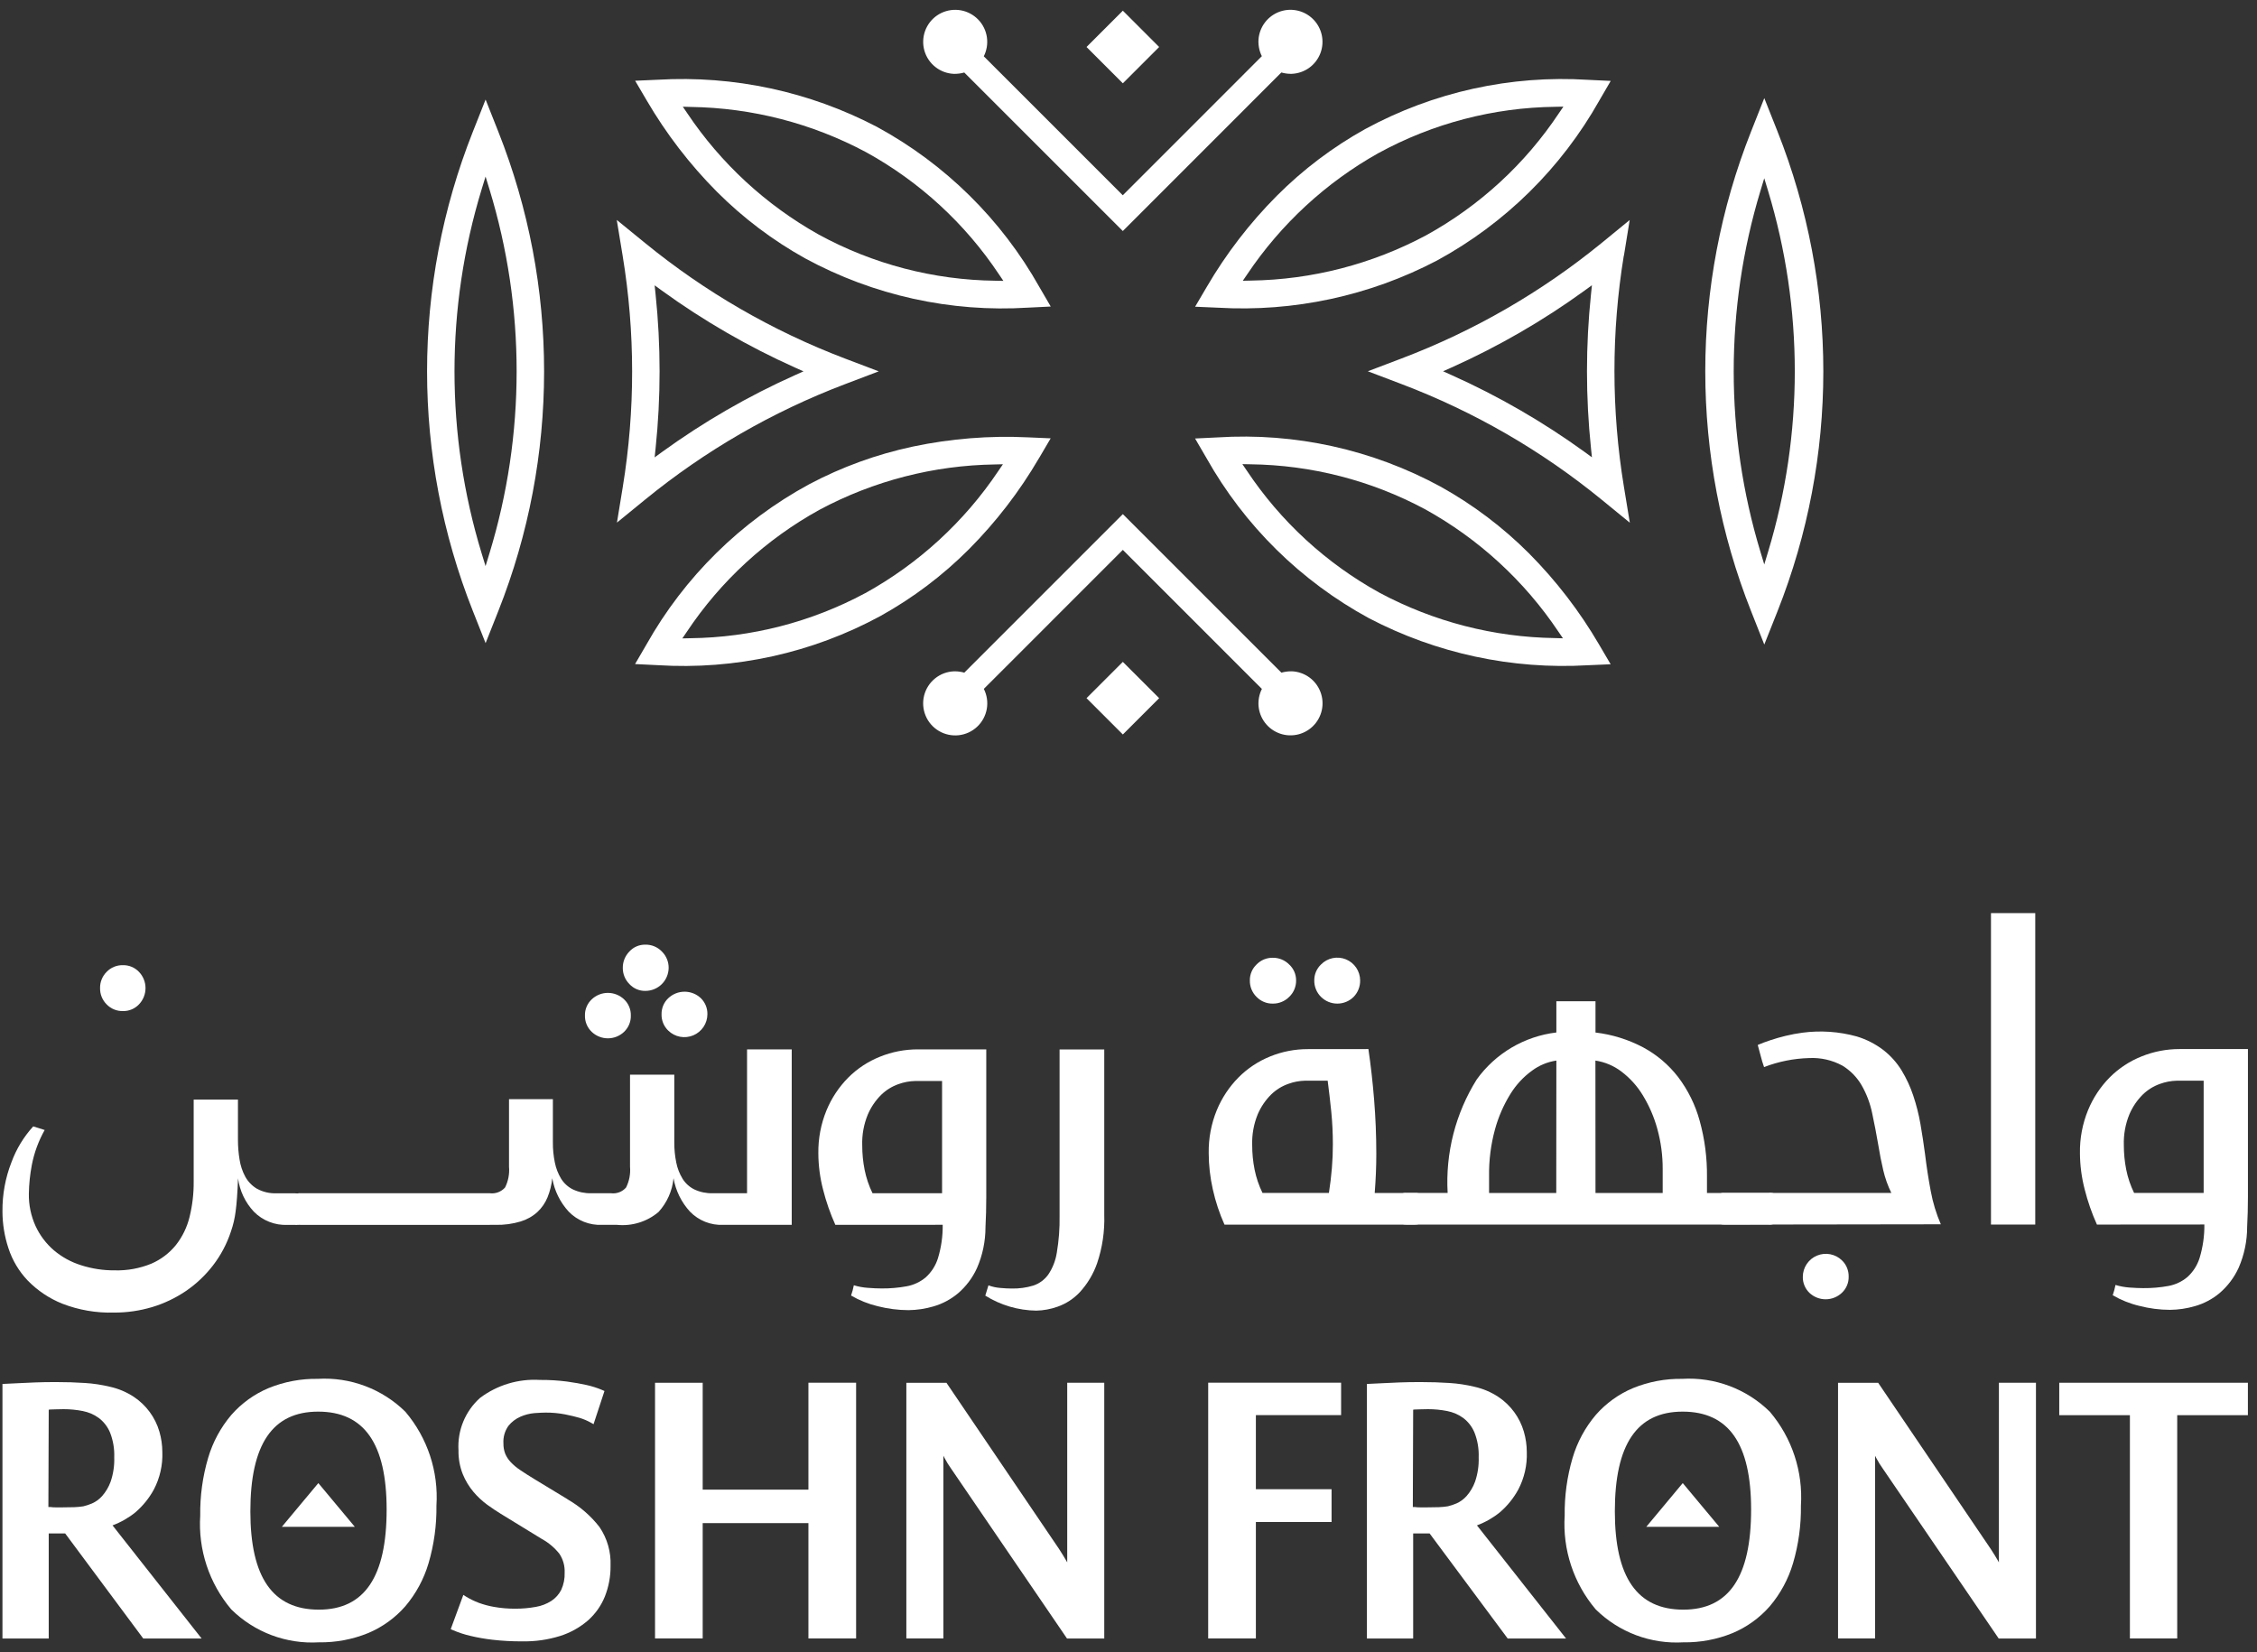 <svg width="112" height="82" viewBox="0 0 112 82" fill="none" xmlns="http://www.w3.org/2000/svg">
<rect x="0" y="0" width="112" height="82" fill="#333333" stroke="none"/>
<path d="M6.723 75.049C7.092 74.732 7.401 74.35 7.634 73.922C7.934 73.35 8.08 72.708 8.056 72.062C8.055 71.719 8.006 71.378 7.91 71.048C7.705 70.342 7.256 69.732 6.644 69.324C6.283 69.085 5.881 68.915 5.458 68.821C5.049 68.722 4.632 68.659 4.211 68.633C3.77 68.603 3.284 68.588 2.767 68.588C2.391 68.588 2.046 68.594 1.74 68.606C1.434 68.617 1.169 68.629 0.947 68.642C0.688 68.653 0.453 68.665 0.241 68.676L0.122 68.683V81.315H2.418V76.099H3.233L7.109 81.315H10.005L5.584 75.7C5.997 75.546 6.382 75.327 6.724 75.049M2.418 69.959L2.486 69.95C2.558 69.95 2.648 69.947 2.754 69.941C2.861 69.935 2.994 69.933 3.152 69.933C3.475 69.932 3.797 69.964 4.114 70.027C4.401 70.084 4.673 70.202 4.91 70.375C5.152 70.562 5.342 70.808 5.46 71.091C5.614 71.483 5.685 71.903 5.669 72.325C5.683 72.734 5.622 73.143 5.49 73.531C5.395 73.794 5.252 74.036 5.067 74.246C4.928 74.403 4.756 74.528 4.565 74.612C4.426 74.671 4.282 74.719 4.135 74.754C3.987 74.777 3.838 74.791 3.688 74.797C3.536 74.803 3.345 74.806 3.111 74.806H2.759C2.669 74.807 2.579 74.801 2.491 74.788H2.401L2.418 69.959Z" fill="white"/>
<path d="M15.77 68.428C14.932 68.415 14.101 68.571 13.325 68.888C12.618 69.185 11.988 69.639 11.482 70.216C10.953 70.838 10.56 71.565 10.329 72.349C10.055 73.278 9.923 74.243 9.936 75.211C9.827 76.905 10.379 78.575 11.477 79.87C12.047 80.432 12.728 80.867 13.477 81.149C14.226 81.43 15.025 81.551 15.824 81.504C16.662 81.517 17.493 81.361 18.269 81.045C18.976 80.748 19.607 80.293 20.112 79.716C20.64 79.093 21.033 78.367 21.265 77.583C21.538 76.654 21.671 75.689 21.658 74.721C21.767 73.027 21.215 71.357 20.117 70.062C19.547 69.501 18.866 69.065 18.117 68.784C17.368 68.502 16.569 68.381 15.77 68.428ZM19.186 74.915C19.186 78.257 18.086 79.882 15.823 79.882C13.536 79.882 12.424 78.286 12.424 75.004C12.424 71.674 13.524 70.055 15.787 70.055C18.074 70.055 19.186 71.644 19.186 74.915Z" fill="white"/>
<path d="M28.167 74.404L26.51 73.399C26.242 73.237 26.008 73.086 25.811 72.952C25.639 72.839 25.481 72.706 25.34 72.557C25.227 72.437 25.136 72.297 25.071 72.145C25.009 71.983 24.979 71.811 24.982 71.637C24.961 71.327 25.048 71.019 25.227 70.765C25.385 70.567 25.59 70.41 25.823 70.308C26.044 70.21 26.281 70.15 26.522 70.129C26.764 70.112 26.951 70.103 27.077 70.103C27.402 70.101 27.727 70.131 28.047 70.193C28.33 70.251 28.573 70.309 28.763 70.365C28.956 70.424 29.143 70.503 29.32 70.602L29.454 70.678L29.996 69.032L29.892 68.985C29.635 68.876 29.367 68.791 29.094 68.731C28.833 68.672 28.51 68.615 28.132 68.562C27.687 68.505 27.239 68.478 26.79 68.482C25.725 68.417 24.672 68.734 23.819 69.376C23.457 69.701 23.173 70.103 22.988 70.553C22.803 71.003 22.723 71.489 22.752 71.975C22.744 72.38 22.816 72.782 22.965 73.16C23.095 73.478 23.275 73.775 23.496 74.039C23.698 74.277 23.927 74.491 24.179 74.676C24.415 74.847 24.643 74.999 24.857 75.13L26.901 76.382C27.234 76.566 27.527 76.815 27.762 77.114C27.942 77.387 28.033 77.71 28.02 78.037C28.032 78.336 27.973 78.633 27.849 78.904C27.736 79.124 27.568 79.311 27.362 79.447C27.127 79.598 26.864 79.699 26.589 79.745C26.254 79.806 25.913 79.836 25.572 79.835C25.217 79.837 24.862 79.807 24.512 79.745C24.252 79.7 23.997 79.631 23.749 79.54C23.531 79.457 23.322 79.355 23.123 79.233L22.992 79.15L22.366 80.85L22.472 80.898C22.758 81.021 23.054 81.118 23.357 81.187C23.71 81.271 24.069 81.333 24.43 81.375C24.927 81.432 25.426 81.459 25.926 81.456C26.561 81.467 27.193 81.376 27.798 81.187C28.303 81.028 28.771 80.767 29.172 80.422C29.542 80.096 29.831 79.688 30.016 79.23C30.208 78.744 30.304 78.225 30.298 77.702C30.325 77.018 30.132 76.343 29.746 75.778C29.312 75.221 28.773 74.754 28.159 74.406" fill="white"/>
<path d="M40.117 73.927H34.87V68.623H32.505V81.312H34.87V75.588H40.117V81.312H42.483V68.62H40.117V73.927Z" fill="white"/>
<path d="M52.959 77.537L52.912 77.454C52.828 77.305 52.708 77.109 52.555 76.872L46.966 68.624H44.976V81.312H46.814V72.242L46.867 72.347C46.965 72.536 47.077 72.717 47.201 72.89L52.948 81.314H54.797V68.622H52.959V77.537Z" fill="white"/>
<path d="M59.954 81.312H62.321V75.532H66.077V73.906H62.321V70.228H66.55V68.618H59.955L59.954 81.312Z" fill="white"/>
<path d="M74.432 75.049C74.801 74.732 75.109 74.35 75.342 73.922C75.643 73.35 75.788 72.708 75.765 72.062C75.764 71.719 75.715 71.378 75.619 71.048C75.413 70.342 74.965 69.732 74.353 69.324C73.992 69.085 73.59 68.915 73.167 68.821C72.758 68.722 72.341 68.659 71.92 68.633C71.478 68.603 70.993 68.588 70.476 68.588C70.1 68.588 69.755 68.594 69.449 68.606C69.143 68.617 68.877 68.629 68.656 68.642C68.397 68.653 68.162 68.665 67.95 68.676L67.831 68.683V81.315H70.126V76.099H70.941L74.817 81.315H77.713L73.291 75.7C73.705 75.546 74.09 75.327 74.432 75.049ZM70.126 69.959L70.194 69.95C70.266 69.95 70.356 69.947 70.463 69.941C70.569 69.935 70.702 69.933 70.86 69.933C71.183 69.932 71.505 69.964 71.822 70.027C72.11 70.084 72.381 70.202 72.618 70.375C72.861 70.562 73.05 70.808 73.168 71.091C73.322 71.483 73.393 71.903 73.377 72.325C73.391 72.734 73.33 73.143 73.198 73.531C73.103 73.793 72.96 74.036 72.775 74.246C72.635 74.403 72.464 74.527 72.273 74.612C72.134 74.671 71.99 74.719 71.843 74.754C71.695 74.777 71.546 74.791 71.396 74.797C71.245 74.803 71.052 74.806 70.819 74.806H70.467C70.377 74.807 70.287 74.801 70.199 74.788H70.109L70.126 69.959Z" fill="white"/>
<path d="M99.192 77.537L99.146 77.454C99.063 77.305 98.942 77.109 98.788 76.872L93.201 68.624H91.21V81.312H93.048V72.242L93.1 72.347C93.199 72.536 93.311 72.717 93.436 72.89L99.182 81.314H101.031V68.622H99.193L99.192 77.537Z" fill="white"/>
<path d="M102.187 68.623V70.233H105.693V81.312H108.041V70.232H111.548V68.622L102.187 68.623Z" fill="white"/>
<path d="M13.987 75.771H17.606L15.797 73.601L13.987 75.771Z" fill="white"/>
<path d="M83.479 68.428C82.641 68.415 81.81 68.571 81.034 68.888C80.327 69.185 79.697 69.639 79.191 70.216C78.662 70.839 78.27 71.565 78.038 72.349C77.764 73.278 77.632 74.243 77.645 75.211C77.536 76.905 78.088 78.575 79.186 79.87C79.756 80.432 80.437 80.867 81.186 81.149C81.935 81.43 82.734 81.551 83.533 81.504C84.371 81.517 85.202 81.361 85.978 81.045C86.686 80.748 87.316 80.293 87.822 79.716C88.35 79.093 88.743 78.367 88.975 77.583C89.249 76.654 89.381 75.689 89.368 74.721C89.477 73.027 88.925 71.357 87.827 70.062C87.257 69.501 86.576 69.065 85.827 68.784C85.078 68.502 84.279 68.381 83.48 68.428M86.896 74.915C86.896 78.257 85.796 79.882 83.533 79.882C81.246 79.882 80.134 78.286 80.134 75.004C80.134 71.674 81.234 70.055 83.497 70.055C85.783 70.055 86.896 71.644 86.896 74.915Z" fill="white"/>
<path d="M81.695 75.771H85.314L83.504 73.601L81.695 75.771Z" fill="white"/>
<path d="M67.905 52.062C68.024 52.873 68.119 53.713 68.189 54.583C68.26 55.452 68.296 56.344 68.297 57.26C68.297 57.587 68.29 57.908 68.277 58.221C68.264 58.535 68.244 58.863 68.218 59.205H70.199C70.268 59.198 70.337 59.204 70.402 59.225C70.468 59.245 70.529 59.279 70.581 59.323C70.663 59.43 70.701 59.563 70.689 59.696V60.265C70.689 60.605 70.526 60.775 70.199 60.775H60.764C60.512 60.214 60.318 59.629 60.185 59.029C60.051 58.437 59.982 57.831 59.98 57.224C59.969 56.495 60.105 55.771 60.381 55.096C60.632 54.488 60.998 53.935 61.461 53.468C61.908 53.019 62.442 52.665 63.031 52.428C63.625 52.186 64.261 52.063 64.903 52.065L67.905 52.062ZM62.022 48.649C62.02 48.502 62.05 48.357 62.107 48.222C62.164 48.087 62.248 47.966 62.354 47.865C62.459 47.757 62.584 47.672 62.722 47.614C62.861 47.557 63.01 47.529 63.159 47.531C63.31 47.529 63.46 47.558 63.6 47.615C63.74 47.673 63.867 47.757 63.973 47.865C64.082 47.964 64.168 48.086 64.228 48.221C64.287 48.356 64.317 48.502 64.317 48.649C64.32 48.803 64.291 48.955 64.232 49.097C64.173 49.239 64.085 49.367 63.973 49.473C63.867 49.58 63.74 49.665 63.6 49.722C63.46 49.78 63.31 49.808 63.159 49.806C63.01 49.809 62.861 49.781 62.722 49.723C62.584 49.666 62.459 49.581 62.354 49.473C62.245 49.366 62.16 49.237 62.102 49.095C62.045 48.954 62.018 48.802 62.022 48.649ZM65.945 59.203C66.01 58.786 66.059 58.377 66.092 57.977C66.126 57.577 66.142 57.181 66.141 56.79C66.141 56.241 66.115 55.704 66.063 55.18C66.01 54.656 65.95 54.14 65.884 53.631H64.766C64.481 53.638 64.2 53.69 63.933 53.788C63.613 53.9 63.322 54.08 63.079 54.317C62.795 54.599 62.569 54.933 62.412 55.301C62.214 55.786 62.121 56.307 62.138 56.831C62.138 57.236 62.177 57.641 62.256 58.038C62.337 58.441 62.468 58.831 62.649 59.201L65.945 59.203ZM65.219 48.649C65.218 48.502 65.247 48.357 65.305 48.222C65.362 48.087 65.447 47.966 65.553 47.865C65.71 47.705 65.911 47.595 66.13 47.549C66.35 47.504 66.578 47.524 66.786 47.608C66.994 47.692 67.172 47.836 67.298 48.021C67.424 48.206 67.493 48.425 67.495 48.649C67.498 48.801 67.472 48.952 67.416 49.094C67.361 49.235 67.277 49.364 67.171 49.473C66.956 49.687 66.665 49.806 66.362 49.806C66.059 49.806 65.768 49.687 65.553 49.473C65.444 49.366 65.358 49.237 65.301 49.096C65.243 48.954 65.216 48.802 65.219 48.649Z" fill="white"/>
<path d="M69.797 60.772C69.618 60.772 69.499 60.727 69.454 60.635C69.404 60.524 69.38 60.403 69.385 60.281V59.634C69.38 59.523 69.407 59.414 69.464 59.32C69.505 59.274 69.558 59.24 69.616 59.219C69.674 59.199 69.736 59.193 69.797 59.202H71.837C71.724 57.221 72.228 55.254 73.279 53.572C73.74 52.93 74.329 52.391 75.01 51.989C75.69 51.588 76.447 51.332 77.232 51.239V49.688H79.174V51.241C80 51.339 80.801 51.588 81.537 51.977C82.213 52.34 82.804 52.841 83.273 53.448C83.764 54.096 84.127 54.831 84.342 55.615C84.594 56.522 84.716 57.459 84.706 58.4V59.205H87.753C87.821 59.189 87.893 59.19 87.961 59.208C88.029 59.226 88.091 59.262 88.142 59.311C88.193 59.359 88.231 59.42 88.252 59.487C88.273 59.555 88.276 59.626 88.263 59.695V60.264C88.273 60.334 88.267 60.404 88.246 60.471C88.224 60.538 88.186 60.599 88.137 60.648C88.087 60.698 88.027 60.735 87.96 60.757C87.893 60.779 87.822 60.785 87.753 60.774L69.797 60.772ZM77.232 52.633C76.794 52.698 76.38 52.87 76.025 53.133C75.595 53.445 75.231 53.838 74.952 54.29C74.614 54.836 74.356 55.427 74.187 56.046C73.981 56.8 73.882 57.579 73.893 58.361V59.204H77.227L77.232 52.633ZM79.174 59.204H82.508V58.027C82.512 57.348 82.422 56.671 82.24 56.017C82.08 55.433 81.839 54.876 81.524 54.359C81.249 53.903 80.889 53.504 80.465 53.182C80.087 52.893 79.641 52.704 79.17 52.633L79.174 59.204Z" fill="white"/>
<path d="M85.577 60.773C85.398 60.773 85.279 60.727 85.234 60.635C85.184 60.524 85.16 60.403 85.165 60.282V59.634C85.159 59.524 85.187 59.414 85.243 59.32C85.285 59.275 85.338 59.24 85.396 59.22C85.454 59.199 85.516 59.193 85.577 59.202H93.855C93.678 58.843 93.544 58.464 93.453 58.074C93.356 57.662 93.274 57.247 93.208 56.828C93.116 56.291 93.015 55.765 92.904 55.248C92.805 54.763 92.629 54.296 92.384 53.866C92.151 53.462 91.821 53.124 91.423 52.882C90.918 52.609 90.349 52.48 89.775 52.509C89.01 52.529 88.254 52.681 87.539 52.956C87.474 52.773 87.418 52.59 87.373 52.407C87.328 52.224 87.278 52.041 87.225 51.858C87.409 51.779 87.617 51.701 87.852 51.623C88.086 51.544 88.338 51.472 88.606 51.407C88.881 51.34 89.16 51.288 89.44 51.25C90.343 51.13 91.26 51.193 92.138 51.436C92.616 51.58 93.064 51.809 93.461 52.112C93.82 52.392 94.126 52.734 94.364 53.122C94.603 53.516 94.798 53.936 94.943 54.374C95.097 54.835 95.217 55.307 95.3 55.786C95.385 56.277 95.46 56.77 95.526 57.267C95.604 57.908 95.699 58.523 95.81 59.111C95.914 59.677 96.082 60.23 96.31 60.758L85.577 60.773ZM89.462 63.362C89.463 63.137 89.53 62.918 89.655 62.732C89.779 62.545 89.956 62.4 90.163 62.313C90.37 62.226 90.598 62.202 90.819 62.244C91.039 62.286 91.243 62.391 91.403 62.548C91.513 62.653 91.599 62.779 91.656 62.92C91.713 63.06 91.741 63.21 91.737 63.362C91.74 63.51 91.712 63.657 91.654 63.794C91.597 63.931 91.511 64.054 91.403 64.156C91.185 64.364 90.895 64.48 90.594 64.48C90.293 64.48 90.004 64.364 89.785 64.156C89.68 64.053 89.597 63.929 89.541 63.792C89.485 63.656 89.458 63.509 89.462 63.362Z" fill="white"/>
<path d="M100.996 45.315H98.799V60.771H100.996V45.315Z" fill="white"/>
<path d="M104.057 60.772C103.803 60.209 103.6 59.624 103.449 59.026C103.296 58.436 103.216 57.83 103.214 57.221C103.203 56.492 103.34 55.768 103.616 55.093C103.866 54.485 104.232 53.932 104.694 53.465C105.145 53.015 105.682 52.661 106.274 52.426C106.872 52.184 107.511 52.061 108.157 52.062H111.55V59.397C111.55 59.659 111.547 59.913 111.54 60.162C111.534 60.41 111.523 60.652 111.511 60.888C111.511 61.586 111.368 62.277 111.089 62.917C110.869 63.398 110.548 63.825 110.147 64.169C109.791 64.468 109.376 64.689 108.93 64.817C108.526 64.936 108.106 64.999 107.684 65.004C107.171 65.002 106.661 64.936 106.164 64.808C105.699 64.698 105.253 64.52 104.84 64.279C104.898 64.112 104.945 63.942 104.978 63.769C105.204 63.837 105.438 63.88 105.674 63.897C105.929 63.916 106.155 63.926 106.351 63.926C106.771 63.93 107.19 63.895 107.603 63.819C107.95 63.756 108.275 63.603 108.545 63.377C108.829 63.12 109.039 62.791 109.153 62.425C109.315 61.888 109.395 61.329 109.388 60.768L104.057 60.772ZM109.353 59.203V53.632H108.02C107.735 53.639 107.454 53.692 107.186 53.79C106.867 53.902 106.576 54.083 106.333 54.319C106.049 54.601 105.823 54.935 105.667 55.303C105.468 55.788 105.375 56.309 105.392 56.833C105.392 57.237 105.431 57.642 105.509 58.039C105.589 58.442 105.721 58.833 105.901 59.202L109.353 59.203Z" fill="white"/>
<path d="M11.694 60.109C11.652 60.453 11.573 60.791 11.459 61.118C11.259 61.727 10.957 62.298 10.565 62.805C10.187 63.295 9.734 63.722 9.223 64.071C8.711 64.418 8.149 64.686 7.556 64.865C6.939 65.05 6.298 65.143 5.654 65.14C4.78 65.164 3.909 65.014 3.094 64.699C2.448 64.441 1.863 64.05 1.377 63.551C0.941 63.093 0.612 62.543 0.417 61.941C0.223 61.353 0.123 60.737 0.122 60.118C0.114 59.282 0.265 58.453 0.57 57.676C0.811 57.02 1.177 56.417 1.648 55.9L2.217 56.079C1.912 56.62 1.697 57.206 1.579 57.815C1.49 58.284 1.44 58.76 1.432 59.237C1.422 59.792 1.536 60.342 1.766 60.847C1.978 61.306 2.286 61.714 2.668 62.044C3.065 62.381 3.525 62.634 4.021 62.789C4.56 62.962 5.123 63.048 5.688 63.044C6.313 63.062 6.935 62.948 7.513 62.711C7.987 62.506 8.404 62.189 8.729 61.788C9.052 61.378 9.282 60.903 9.406 60.396C9.548 59.818 9.617 59.225 9.611 58.63V54.569H11.808V56.57C11.808 56.896 11.834 57.221 11.887 57.542C11.932 57.84 12.028 58.129 12.171 58.395C12.307 58.642 12.507 58.849 12.75 58.993C13.051 59.157 13.392 59.235 13.734 59.219H14.617C14.957 59.219 15.127 59.382 15.127 59.709V60.278C15.137 60.347 15.131 60.418 15.109 60.485C15.088 60.551 15.05 60.612 15.001 60.662C14.951 60.711 14.89 60.749 14.824 60.77C14.757 60.792 14.686 60.798 14.617 60.788H14.263C13.955 60.801 13.647 60.75 13.36 60.636C13.072 60.523 12.812 60.351 12.596 60.13C12.168 59.673 11.894 59.093 11.812 58.473V58.492C11.785 59.185 11.746 59.725 11.694 60.11M4.966 49.037C4.963 48.888 4.99 48.74 5.046 48.602C5.102 48.464 5.184 48.338 5.29 48.233C5.394 48.123 5.521 48.037 5.661 47.98C5.801 47.922 5.952 47.895 6.103 47.899C6.252 47.896 6.399 47.924 6.536 47.982C6.673 48.039 6.796 48.125 6.898 48.233C7.106 48.449 7.221 48.737 7.221 49.037C7.221 49.337 7.106 49.626 6.898 49.842C6.796 49.95 6.673 50.036 6.536 50.093C6.399 50.151 6.252 50.179 6.103 50.176C5.952 50.18 5.801 50.153 5.661 50.095C5.521 50.038 5.394 49.952 5.29 49.842C5.184 49.737 5.102 49.611 5.046 49.473C4.99 49.334 4.963 49.186 4.966 49.037Z" fill="white"/>
<path d="M14.925 60.788C14.742 60.788 14.627 60.742 14.581 60.65C14.531 60.539 14.508 60.418 14.512 60.297V59.649C14.507 59.539 14.534 59.43 14.59 59.335C14.632 59.29 14.684 59.255 14.742 59.235C14.801 59.214 14.863 59.208 14.924 59.217H24.298C24.439 59.235 24.583 59.219 24.716 59.17C24.849 59.12 24.968 59.039 25.063 58.932C25.222 58.614 25.29 58.258 25.259 57.903V54.549H27.436V56.687C27.433 57.026 27.466 57.364 27.534 57.696C27.591 57.981 27.697 58.254 27.848 58.501C27.991 58.729 28.195 58.913 28.437 59.031C28.719 59.162 29.028 59.226 29.339 59.217H30.323C30.461 59.234 30.601 59.218 30.731 59.168C30.861 59.118 30.977 59.038 31.068 58.932C31.227 58.614 31.295 58.258 31.264 57.903V53.333H33.461V56.687C33.458 57.026 33.491 57.364 33.559 57.696C33.615 57.981 33.722 58.254 33.873 58.501C34.016 58.729 34.22 58.913 34.462 59.031C34.744 59.162 35.053 59.226 35.364 59.217H37.071V52.077H39.288V60.786H35.895C35.587 60.8 35.281 60.749 34.995 60.636C34.709 60.522 34.451 60.349 34.237 60.128C33.813 59.665 33.53 59.09 33.423 58.471C33.363 59.096 33.101 59.684 32.678 60.148C32.395 60.387 32.068 60.566 31.714 60.675C31.361 60.785 30.989 60.823 30.621 60.786H29.876C29.569 60.8 29.262 60.749 28.977 60.636C28.691 60.522 28.432 60.349 28.219 60.128C27.794 59.665 27.512 59.09 27.405 58.471C27.372 58.798 27.293 59.118 27.169 59.423C27.056 59.697 26.886 59.944 26.669 60.148C26.43 60.365 26.145 60.525 25.836 60.618C25.435 60.739 25.018 60.795 24.6 60.786L14.925 60.788ZM29.027 50.392C29.024 50.243 29.052 50.096 29.11 49.959C29.167 49.822 29.253 49.699 29.361 49.597C29.577 49.39 29.866 49.274 30.166 49.274C30.466 49.274 30.754 49.39 30.971 49.597C31.079 49.699 31.164 49.822 31.221 49.959C31.279 50.096 31.307 50.243 31.304 50.392C31.309 50.543 31.281 50.694 31.224 50.834C31.166 50.974 31.08 51.101 30.971 51.206C30.754 51.413 30.466 51.529 30.166 51.529C29.866 51.529 29.577 51.413 29.361 51.206C29.252 51.101 29.165 50.974 29.108 50.834C29.05 50.694 29.023 50.543 29.027 50.392ZM30.905 48.038C30.901 47.734 31.018 47.441 31.229 47.224C31.33 47.113 31.452 47.025 31.589 46.966C31.726 46.907 31.874 46.878 32.023 46.88C32.177 46.877 32.33 46.906 32.472 46.965C32.613 47.024 32.741 47.112 32.847 47.224C32.955 47.33 33.039 47.457 33.097 47.597C33.154 47.736 33.183 47.886 33.181 48.038C33.176 48.341 33.053 48.631 32.836 48.844C32.619 49.057 32.327 49.176 32.023 49.175C31.874 49.178 31.726 49.148 31.589 49.089C31.452 49.03 31.33 48.942 31.229 48.832C31.02 48.62 30.904 48.335 30.905 48.038ZM32.828 50.333C32.826 50.184 32.854 50.037 32.911 49.9C32.969 49.763 33.054 49.64 33.162 49.538C33.38 49.331 33.67 49.215 33.971 49.215C34.272 49.215 34.562 49.331 34.78 49.538C34.886 49.642 34.968 49.765 35.024 49.902C35.08 50.039 35.107 50.185 35.104 50.333C35.103 50.557 35.036 50.776 34.911 50.963C34.786 51.149 34.609 51.295 34.402 51.382C34.195 51.468 33.967 51.492 33.747 51.451C33.526 51.409 33.323 51.303 33.162 51.147C33.053 51.042 32.967 50.915 32.909 50.775C32.852 50.635 32.824 50.484 32.828 50.333Z" fill="white"/>
<path d="M41.453 60.786C41.2 60.223 40.996 59.639 40.845 59.04C40.691 58.451 40.612 57.844 40.609 57.235C40.599 56.506 40.736 55.782 41.012 55.108C41.262 54.5 41.629 53.947 42.091 53.48C42.541 53.029 43.078 52.676 43.67 52.44C44.267 52.199 44.905 52.076 45.549 52.077H48.942V59.411C48.942 59.673 48.939 59.928 48.932 60.176C48.926 60.424 48.916 60.666 48.903 60.903C48.903 61.601 48.76 62.292 48.48 62.933C48.261 63.414 47.94 63.841 47.539 64.185C47.183 64.483 46.769 64.704 46.323 64.833C45.918 64.952 45.499 65.015 45.077 65.019C44.564 65.017 44.053 64.951 43.557 64.824C43.092 64.714 42.645 64.535 42.233 64.294C42.291 64.128 42.337 63.957 42.37 63.784C42.596 63.853 42.83 63.896 43.066 63.912C43.322 63.932 43.547 63.942 43.743 63.942C44.163 63.946 44.582 63.91 44.995 63.834C45.342 63.771 45.666 63.619 45.937 63.392C46.221 63.135 46.431 62.807 46.545 62.441C46.708 61.904 46.787 61.345 46.78 60.783L41.453 60.786ZM46.749 59.217V53.647H45.415C45.131 53.653 44.849 53.706 44.582 53.803C44.262 53.916 43.971 54.096 43.728 54.333C43.444 54.614 43.218 54.949 43.061 55.317C42.863 55.801 42.769 56.323 42.787 56.846C42.787 57.251 42.826 57.655 42.905 58.053C42.985 58.456 43.117 58.846 43.297 59.216L46.749 59.217Z" fill="white"/>
<path d="M54.797 60.296C54.823 61.109 54.703 61.919 54.443 62.69C54.257 63.224 53.963 63.715 53.58 64.132C53.276 64.454 52.9 64.7 52.482 64.847C52.142 64.969 51.784 65.035 51.423 65.043C50.527 65.03 49.652 64.773 48.893 64.298L49.05 63.788C49.236 63.857 49.431 63.9 49.629 63.916C49.844 63.936 50.037 63.946 50.207 63.946C50.569 63.954 50.93 63.904 51.276 63.799C51.571 63.701 51.829 63.513 52.012 63.262C52.236 62.933 52.383 62.557 52.443 62.164C52.545 61.561 52.591 60.95 52.58 60.339V52.081H54.797V60.296Z" fill="white"/>
<path d="M64.1 33.316C64.081 33.316 64.061 33.316 64.041 33.316C63.969 33.316 63.898 33.322 63.827 33.332C63.746 33.343 63.667 33.359 63.589 33.382L63.428 33.222L63.27 33.064L55.719 25.514L48.17 33.063L48.012 33.221L47.852 33.382C47.774 33.359 47.695 33.342 47.614 33.332C47.544 33.322 47.473 33.316 47.402 33.316C47.381 33.316 47.36 33.316 47.34 33.316C46.996 33.329 46.666 33.453 46.399 33.67C46.132 33.886 45.942 34.184 45.858 34.517C45.774 34.85 45.8 35.202 45.933 35.519C46.065 35.837 46.297 36.102 46.593 36.277C46.89 36.451 47.235 36.525 47.577 36.487C47.918 36.449 48.239 36.302 48.489 36.066C48.74 35.831 48.908 35.521 48.968 35.182C49.028 34.844 48.976 34.495 48.821 34.188L48.972 34.036L49.12 33.889L55.719 27.289L62.32 33.891L62.468 34.038L62.62 34.189C62.551 34.324 62.503 34.469 62.475 34.619C62.458 34.712 62.449 34.807 62.448 34.902C62.448 35.214 62.539 35.519 62.711 35.779C62.883 36.04 63.128 36.244 63.415 36.366C63.702 36.489 64.019 36.524 64.326 36.467C64.633 36.411 64.916 36.265 65.141 36.049C65.366 35.833 65.522 35.555 65.591 35.25C65.659 34.946 65.636 34.628 65.524 34.336C65.413 34.044 65.218 33.792 64.965 33.61C64.711 33.429 64.409 33.326 64.098 33.314" fill="white"/>
<path d="M55.719 32.847L53.917 34.648L55.719 36.45L57.521 34.648L55.719 32.847Z" fill="white"/>
<path d="M35.571 9.512C36.873 10.816 38.35 11.931 39.961 12.826C43.345 14.663 47.179 15.509 51.022 15.267L52.141 15.212L51.577 14.243C49.691 10.887 46.895 8.131 43.511 6.293C40.169 4.545 36.414 3.737 32.648 3.957L31.518 4.007L32.091 4.982C33.055 6.633 34.224 8.156 35.571 9.512ZM34.281 5.307C37.319 5.351 40.303 6.122 42.982 7.555C45.634 9.015 47.894 11.094 49.571 13.614L49.792 13.94L49.398 13.932C46.329 13.897 43.315 13.109 40.621 11.637C38.008 10.172 35.776 8.113 34.108 5.625L33.884 5.296L34.281 5.307Z" fill="white"/>
<path d="M51.565 22.729L52.138 21.753L51.007 21.704C49.098 21.613 47.185 21.766 45.315 22.159C43.513 22.541 41.773 23.173 40.145 24.037C36.762 25.875 33.965 28.631 32.078 31.987L31.514 32.955L32.633 33.01C36.476 33.253 40.31 32.407 43.694 30.569C45.305 29.675 46.783 28.559 48.084 27.255C49.431 25.9 50.601 24.379 51.564 22.728M42.923 29.443C40.255 30.873 37.282 31.638 34.255 31.673L33.86 31.682L34.082 31.356C35.759 28.836 38.02 26.757 40.671 25.296C43.351 23.863 46.334 23.093 49.372 23.049L49.769 23.039L49.545 23.367C47.855 25.891 45.586 27.974 42.926 29.443" fill="white"/>
<path d="M75.874 27.462C74.571 26.158 73.093 25.043 71.482 24.148C68.099 22.309 64.265 21.463 60.422 21.707L59.303 21.761L59.867 22.729C61.754 26.086 64.55 28.842 67.933 30.68C71.275 32.428 75.03 33.235 78.796 33.014L79.926 32.965L79.353 31.989C78.39 30.339 77.22 28.817 75.874 27.462ZM77.163 31.666C74.125 31.622 71.142 30.852 68.463 29.419C65.811 27.958 63.551 25.879 61.873 23.359L61.651 23.033L62.046 23.041C65.073 23.077 68.047 23.842 70.716 25.272C73.375 26.741 75.644 28.825 77.334 31.349L77.559 31.677L77.163 31.666Z" fill="white"/>
<path d="M59.88 14.245L59.306 15.221L60.437 15.27C64.202 15.49 67.957 14.683 71.299 12.934C74.683 11.096 77.479 8.34 79.366 4.984L79.93 4.015L78.811 3.962C74.968 3.719 71.134 4.565 67.75 6.402C66.139 7.297 64.661 8.413 63.36 9.718C62.012 11.073 60.842 12.594 59.88 14.245ZM68.409 7.595C71.103 6.123 74.118 5.335 77.188 5.3L77.581 5.292L77.359 5.617C75.683 8.138 73.422 10.217 70.77 11.677C68.091 13.11 65.107 13.88 62.069 13.925L61.672 13.934L61.896 13.606C63.565 11.119 65.795 9.059 68.408 7.594" fill="white"/>
<path d="M30.615 25.935L32.007 24.799C34.984 22.366 38.335 20.43 41.93 19.066L43.606 18.429L41.93 17.793C38.334 16.426 34.981 14.488 32.002 12.053L30.606 10.915L30.898 12.692C31.523 16.49 31.525 20.364 30.905 24.162L30.615 25.935ZM32.851 14.426C34.917 15.921 37.131 17.201 39.458 18.244L39.872 18.429L39.458 18.614C37.131 19.656 34.918 20.934 32.854 22.43L32.486 22.698L32.533 22.246C32.797 19.708 32.797 17.15 32.533 14.613L32.485 14.16L32.851 14.426Z" fill="white"/>
<path d="M80.584 12.69L80.871 10.918L79.482 12.055C76.503 14.488 73.15 16.424 69.553 17.788L67.876 18.425L69.553 19.062C73.151 20.427 76.503 22.364 79.482 24.8L80.877 25.94L80.585 24.162C79.96 20.364 79.958 16.489 80.578 12.691M78.632 22.428C76.566 20.933 74.352 19.653 72.024 18.611L71.61 18.425L72.025 18.24C74.351 17.198 76.564 15.92 78.628 14.424L78.997 14.156L78.95 14.608C78.685 17.146 78.685 19.704 78.95 22.241L78.997 22.694L78.632 22.428Z" fill="white"/>
<path d="M24.097 4.941L23.464 6.539C20.436 14.177 20.436 22.682 23.464 30.32L24.097 31.917L24.73 30.32C27.757 22.682 27.757 14.177 24.73 6.539L24.097 4.941ZM24.289 27.459L24.095 28.094L23.9 27.459C22.105 21.572 22.105 15.284 23.9 9.397L24.095 8.763L24.29 9.397C26.087 15.284 26.086 21.572 24.289 27.459Z" fill="white"/>
<path d="M88.208 6.528L87.55 4.87L86.894 6.528C83.864 14.172 83.864 22.684 86.894 30.328L87.55 31.987L88.208 30.33C91.237 22.686 91.237 14.174 88.208 6.529M87.743 27.369L87.549 28.012L87.354 27.369C85.592 21.539 85.592 15.318 87.354 9.487L87.548 8.846L87.743 9.488C89.504 15.318 89.504 21.539 87.743 27.369Z" fill="white"/>
<path d="M47.338 3.664C47.359 3.664 47.38 3.664 47.402 3.664C47.473 3.663 47.544 3.658 47.614 3.648C47.694 3.637 47.773 3.621 47.85 3.598L48.011 3.759L48.168 3.916L55.718 11.465L63.268 3.914L63.425 3.757L63.585 3.597C63.733 3.639 63.885 3.662 64.038 3.664C64.058 3.664 64.076 3.664 64.096 3.664C64.408 3.652 64.709 3.549 64.963 3.368C65.216 3.186 65.41 2.934 65.522 2.643C65.633 2.351 65.656 2.034 65.588 1.729C65.52 1.425 65.364 1.147 65.139 0.931C64.915 0.715 64.632 0.569 64.325 0.513C64.018 0.456 63.702 0.491 63.415 0.613C63.128 0.735 62.883 0.939 62.711 1.199C62.539 1.46 62.447 1.765 62.447 2.076C62.448 2.171 62.457 2.265 62.474 2.358C62.488 2.435 62.507 2.512 62.533 2.586C62.556 2.656 62.584 2.723 62.617 2.788L62.465 2.94L62.318 3.087L55.716 9.691L49.117 3.092L48.97 2.945L48.819 2.794C48.852 2.728 48.88 2.661 48.904 2.592C49.012 2.276 49.018 1.934 48.921 1.614C48.824 1.294 48.628 1.014 48.362 0.812C48.096 0.609 47.774 0.496 47.44 0.488C47.106 0.48 46.778 0.577 46.502 0.765C46.227 0.954 46.018 1.225 45.905 1.539C45.792 1.854 45.781 2.196 45.873 2.517C45.965 2.838 46.157 3.121 46.419 3.327C46.682 3.534 47.003 3.652 47.337 3.665" fill="white"/>
<path d="M55.719 0.53L53.917 2.332L55.719 4.134L57.521 2.332L55.719 0.53Z" fill="white"/>
</svg>
